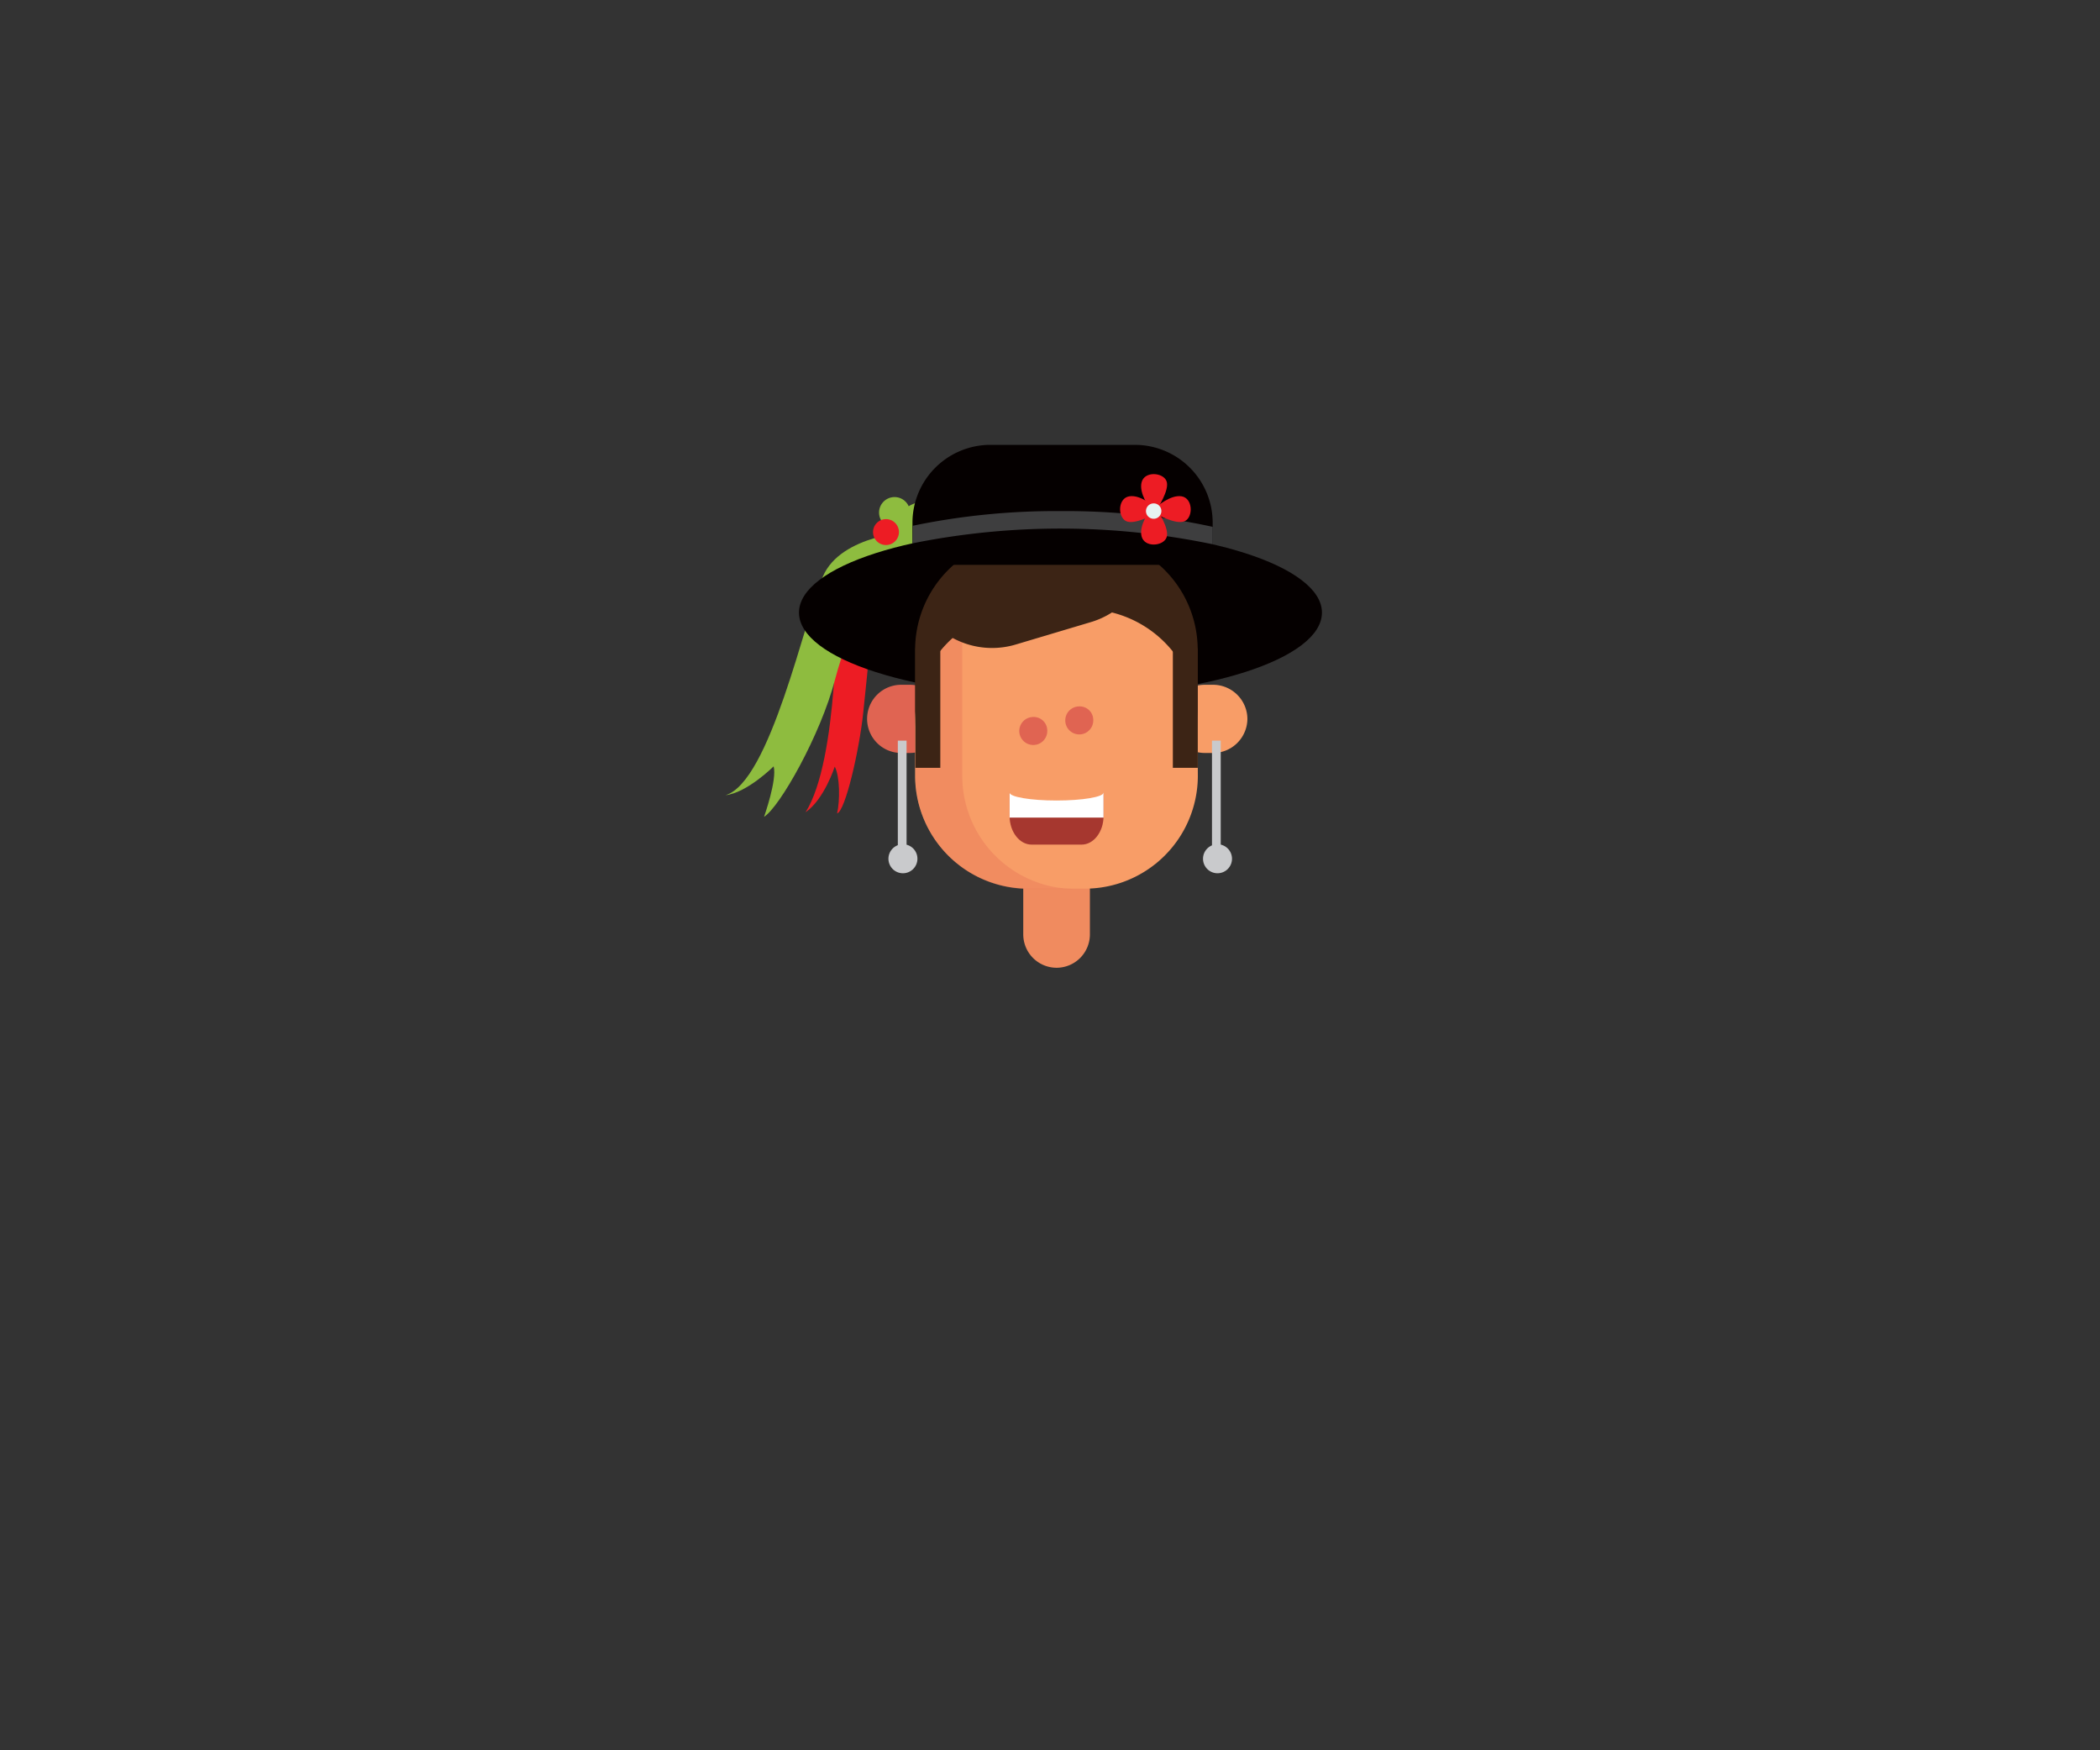 <svg xmlns="http://www.w3.org/2000/svg" viewBox="0 0 300 250"><rect x="0" y="0" width="300" height="250" fill="#333333" stroke="none"/><defs><style>.cls-1{fill:#f08b5f;}.cls-2{fill:#8ebc3f;}.cls-3{fill:#ed1c24;}.cls-4{fill:#050000;}.cls-5{fill:#e06452;}.cls-6{fill:#f89d67;}.cls-7{fill:#3c2415;}.cls-8{opacity:0.3;}.cls-9{fill:#a6372f;}.cls-10{fill:#fff;}.cls-11{fill:#3e3e3f;}.cls-12{fill:#c9cacc;}.cls-13{fill:#e7f3f2;}</style></defs><g id="koepfe_300x250" data-name="koepfe 300x250"><g id="ai"><path class="cls-1" d="M150.94,138.23h0a4.77,4.77,0,0,1-4.76-4.77v-17h9.52v17A4.77,4.77,0,0,1,150.94,138.23Z"/><path class="cls-2" d="M130,73.16A2.21,2.21,0,1,1,127.79,71,2.2,2.2,0,0,1,130,73.16"/><path class="cls-2" d="M138.11,77.05a5.51,5.51,0,1,1-5.51-5.5,5.51,5.51,0,0,1,5.51,5.5"/><path class="cls-3" d="M119.5,86.28s.34,22.22-4.42,29.74c2.67-1.84,4.17-6.52,4.17-6.52.75,1.42.75,4.85.34,6.68,1.16-.33,3.15-8.9,3.73-14.38.83-7.73,1.21-12.54,1.3-14.46s-5.12-1.06-5.12-1.06"/><path class="cls-2" d="M130.35,75.9s-10.21.42-12.79,6.43-7.55,29.36-13.91,31.25c3.09-.34,6.87-4.12,6.87-4.12.52,1.89-1.37,7.21-1.37,7.21,2.23-1.37,8.07-11.68,10.13-19.57s7.2-19,11.07-21.2"/><path class="cls-4" d="M114.14,87.5c0,6.63,16.72,12,37.35,12s37.36-5.38,37.36-12-16.73-12-37.36-12-37.35,5.37-37.35,12"/><path class="cls-5" d="M134.87,102.68a4.91,4.91,0,0,1-5,4.87h-1.13a4.87,4.87,0,1,1,0-9.74h1.13a4.91,4.91,0,0,1,5,4.87"/><path class="cls-6" d="M178.2,102.68a4.91,4.91,0,0,1-4.95,4.87h-1.13a4.87,4.87,0,1,1,0-9.74h1.13a4.91,4.91,0,0,1,4.95,4.87"/><path class="cls-7" d="M147,89.87h7.82A16.17,16.17,0,0,1,171,104.11a14.76,14.76,0,0,0,.1-1.77V92.68a16.14,16.14,0,0,0-16.27-16H147a16.15,16.15,0,0,0-16.27,16v9.66a14.76,14.76,0,0,0,.11,1.77A16.17,16.17,0,0,1,147,89.87"/><path class="cls-6" d="M171.12,110.93a16.14,16.14,0,0,1-16.27,16H147a16.15,16.15,0,0,1-16.27-16V103A16.15,16.15,0,0,1,147,87h7.82a16.15,16.15,0,0,1,16.27,16Z"/><g class="cls-8"><path class="cls-5" d="M137.47,110.93V90.06a15.94,15.94,0,0,0-6.71,13v7.91a16.15,16.15,0,0,0,16.27,16h6.71a16.14,16.14,0,0,1-16.27-16"/></g><path class="cls-5" d="M149.61,104.33a2,2,0,1,1-2-1.92,1.94,1.94,0,0,1,2,1.92"/><path class="cls-5" d="M156.18,102.83a2,2,0,1,1-2-1.93,1.93,1.93,0,0,1,2,1.93"/><path class="cls-7" d="M151.79,82.52l-7.5,2.24a16.59,16.59,0,0,0-8.65,6.1,11.79,11.79,0,0,0,9.5,1.19l10.69-3.19a11.82,11.82,0,0,0,7.07-5.76,16.47,16.47,0,0,0-11.11-.58"/><path class="cls-9" d="M144.23,113.21v3.36c0,2.24,1.41,4.07,3.15,4.07h7.13c1.73,0,3.14-1.83,3.14-4.07v-3.36Z"/><rect class="cls-10" x="144.23" y="113.21" width="13.42" height="3.57"/><path class="cls-6" d="M144.23,113.21c0,.62,3,1.13,6.71,1.13s6.71-.51,6.71-1.13-3-1.13-6.71-1.13-6.71.5-6.71,1.13"/><path class="cls-3" d="M128.42,76a1.85,1.85,0,1,1-1.85-1.85A1.85,1.85,0,0,1,128.42,76"/><path class="cls-4" d="M141.49,63.54h20.62a11.13,11.13,0,0,1,11.13,11.14v6H130.35v-6a11.14,11.14,0,0,1,11.14-11.14"/><path class="cls-11" d="M130.35,77.61a106.83,106.83,0,0,1,42.89.13V75.9c0-.22,0-.43,0-.65A98.92,98.92,0,0,0,151.49,73a100.36,100.36,0,0,0-21.11,2.1c0,.26,0,.52,0,.79Z"/><polygon class="cls-7" points="134.33 91.73 134.33 109.67 130.77 109.67 130.77 92.61 134.33 91.73"/><polygon class="cls-7" points="167.55 91.73 167.55 109.67 171.11 109.67 171.11 92.61 167.55 91.73"/><path class="cls-12" d="M131.06,122.66a2.07,2.07,0,1,1-2.06-2.07,2.06,2.06,0,0,1,2.06,2.07"/><rect class="cls-12" x="128.26" y="105.79" width="1.25" height="15.97"/><path class="cls-12" d="M176,122.66a2.07,2.07,0,1,1-2.07-2.07,2.07,2.07,0,0,1,2.07,2.07"/><rect class="cls-12" x="173.14" y="105.79" width="1.25" height="15.97"/><path class="cls-3" d="M164.28,72.6s-1.62-2.11-1.19-3.73,3.08-1.4,3.56-.14-1.37,4-1.37,4Z"/><path class="cls-3" d="M164.28,72.9s-1.62,2.11-1.19,3.73,3.08,1.4,3.56.14-1.37-4-1.37-4Z"/><path class="cls-3" d="M165.19,72.43s2-1.81,3.61-1.54,1.68,2.94.47,3.54-4.07-1-4.07-1Z"/><path class="cls-3" d="M164.94,72.43s-1.95-1.81-3.61-1.54-1.67,2.94-.47,3.54,4.07-1,4.07-1Z"/><path class="cls-13" d="M165.91,73a1.1,1.1,0,1,1-1.1-1.1,1.09,1.09,0,0,1,1.1,1.1"/></g></g></svg>